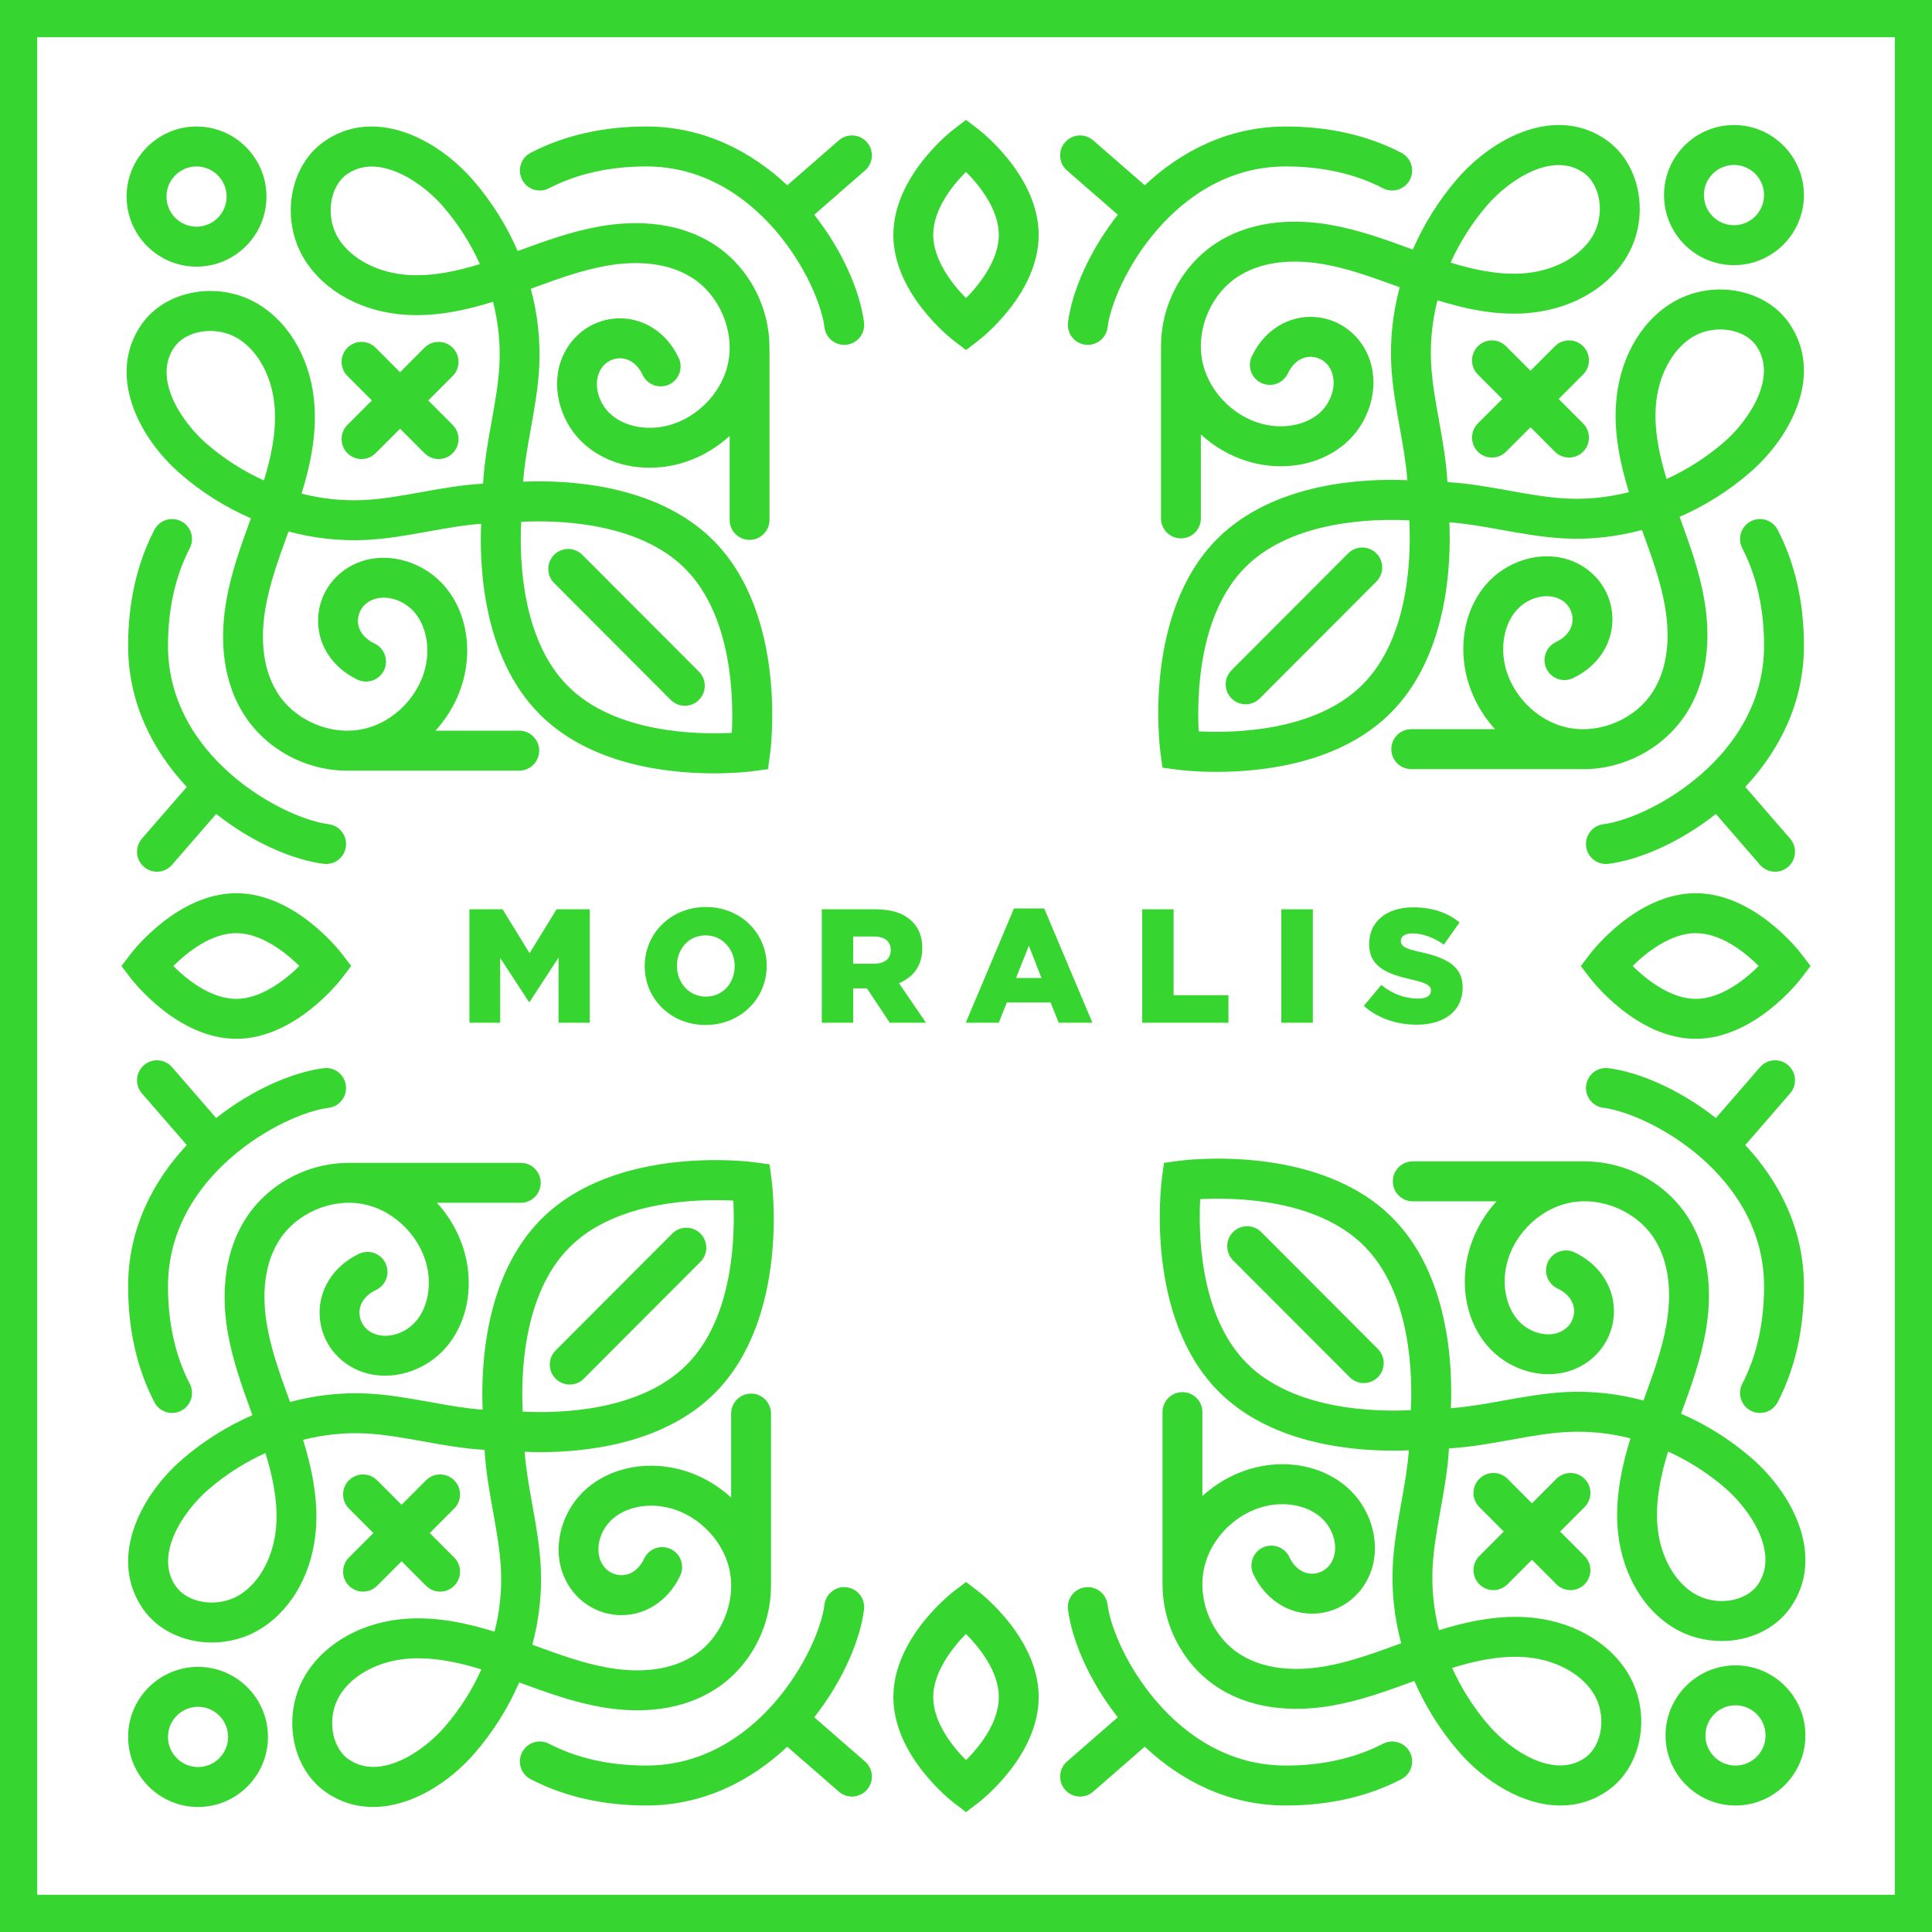 <svg xmlns="http://www.w3.org/2000/svg" width="80" height="80" viewBox="0 0 80 80" fill="none"><path d="M78.462 78.458H1.539V1.542H78.462V78.458ZM0 80H80V0H0V80Z" fill="#36D530"></path><path d="M56.422 28.347C54.468 30.305 51.06 30.359 49.635 30.285C49.561 28.857 49.615 25.442 51.569 23.485C53.522 21.527 56.932 21.473 58.356 21.547C58.43 22.975 58.375 26.39 56.422 28.347ZM61.582 8.498C62.478 7.46 64.279 6.246 65.573 7.155C66.301 7.667 66.47 8.933 65.926 9.81C65.393 10.669 64.278 11.249 63.015 11.324C62.022 11.383 61.024 11.169 60.067 10.873C60.45 10.024 60.959 9.22 61.582 8.498ZM68.56 16.879C68.635 15.614 69.214 14.496 70.071 13.963C70.42 13.746 70.831 13.642 71.231 13.642C71.834 13.642 72.414 13.878 72.721 14.317C73.628 15.612 72.416 17.417 71.381 18.314C70.659 18.939 69.857 19.45 69.01 19.832C68.715 18.873 68.501 17.875 68.56 16.879ZM55.109 9.314C53.861 9.095 52.044 9.034 50.471 9.996C48.968 10.915 48.061 12.627 48.076 14.368C48.076 14.375 48.074 14.381 48.074 14.388V21.466C48.074 21.923 48.444 22.293 48.9 22.293C49.356 22.293 49.725 21.923 49.725 21.466V17.99C50.449 18.65 51.356 19.107 52.342 19.255C53.592 19.441 54.807 19.125 55.678 18.387C56.689 17.53 57.12 16.107 56.727 14.926C56.383 13.896 55.479 13.189 54.423 13.124C53.337 13.061 52.345 13.682 51.836 14.754C51.639 15.166 51.814 15.66 52.226 15.856C52.637 16.053 53.13 15.878 53.326 15.465C53.546 15.001 53.911 14.754 54.322 14.775C54.625 14.794 55.004 14.981 55.161 15.45C55.343 15.996 55.112 16.7 54.611 17.125C54.111 17.549 53.354 17.733 52.586 17.619C51.235 17.417 50.057 16.296 49.786 14.954C49.515 13.612 50.164 12.121 51.331 11.408C52.465 10.715 53.856 10.773 54.823 10.943C55.843 11.123 56.823 11.481 57.862 11.86C57.894 11.871 57.926 11.883 57.958 11.895C57.677 12.947 57.555 14.03 57.609 15.101C57.653 15.996 57.81 16.87 57.962 17.714C58.096 18.46 58.224 19.177 58.275 19.884C56.518 19.808 52.754 19.958 50.401 22.315C47.317 25.405 48.02 30.929 48.051 31.163L48.136 31.787L48.759 31.871C48.834 31.882 49.46 31.962 50.378 31.962C52.3 31.962 55.501 31.609 57.589 29.517C59.942 27.159 60.091 23.389 60.016 21.628C60.722 21.68 61.437 21.807 62.182 21.942C63.025 22.094 63.896 22.251 64.789 22.296C65.859 22.35 66.94 22.228 67.99 21.946C68.002 21.979 68.014 22.011 68.026 22.044C68.403 23.084 68.76 24.066 68.939 25.087C69.11 26.056 69.168 27.45 68.476 28.586C67.764 29.754 66.276 30.404 64.936 30.134C63.597 29.862 62.479 28.682 62.277 27.328C62.162 26.559 62.346 25.8 62.77 25.299C63.193 24.797 63.897 24.566 64.442 24.748C64.91 24.905 65.097 25.285 65.115 25.589C65.14 26.002 64.889 26.366 64.427 26.587C64.015 26.783 63.84 27.277 64.036 27.689C64.232 28.101 64.725 28.276 65.136 28.08C66.206 27.57 66.829 26.576 66.763 25.488C66.698 24.43 65.992 23.524 64.965 23.18C63.786 22.785 62.365 23.217 61.51 24.23C60.773 25.103 60.458 26.321 60.644 27.572C60.791 28.56 61.248 29.469 61.906 30.194H58.437C57.981 30.194 57.612 30.564 57.612 31.021C57.612 31.478 57.981 31.848 58.437 31.848H65.494C65.518 31.848 65.541 31.85 65.564 31.85C67.288 31.85 68.975 30.941 69.885 29.447C70.845 27.87 70.785 26.05 70.565 24.8C70.361 23.636 69.963 22.539 69.577 21.478C69.568 21.452 69.558 21.426 69.549 21.401C70.593 20.946 71.58 20.329 72.461 19.566C74.245 18.02 75.511 15.42 74.073 13.367C73.057 11.917 70.826 11.547 69.2 12.558C67.875 13.383 67.02 14.961 66.912 16.782C66.837 18.039 67.108 19.272 67.451 20.379C66.602 20.595 65.731 20.687 64.872 20.644C64.085 20.605 63.302 20.463 62.474 20.314C61.65 20.165 60.803 20.012 59.935 19.964C59.887 19.095 59.735 18.247 59.587 17.421C59.437 16.591 59.297 15.807 59.257 15.019C59.215 14.158 59.306 13.286 59.522 12.435C60.627 12.778 61.857 13.05 63.113 12.975C64.929 12.867 66.505 12.01 67.328 10.683C68.338 9.054 67.968 6.819 66.521 5.801C64.472 4.36 61.877 5.628 60.334 7.416C59.572 8.298 58.956 9.287 58.502 10.333C58.477 10.324 58.452 10.315 58.426 10.306C57.367 9.919 56.271 9.519 55.109 9.314Z" fill="#36D530"></path><path d="M71.8 6.831C72.487 6.831 73.045 7.39 73.045 8.078C73.045 8.766 72.487 9.326 71.8 9.326C71.114 9.326 70.555 8.766 70.555 8.078C70.555 7.39 71.114 6.831 71.8 6.831ZM71.8 10.979C73.397 10.979 74.696 9.678 74.696 8.078C74.696 6.478 73.397 5.177 71.8 5.177C70.203 5.177 68.904 6.478 68.904 8.078C68.904 9.678 70.203 10.979 71.8 10.979Z" fill="#36D530"></path><path d="M55.825 22.913L50.996 27.752C50.673 28.074 50.673 28.598 50.996 28.921C51.157 29.082 51.368 29.163 51.579 29.163C51.791 29.163 52.002 29.082 52.163 28.921L56.992 24.082C57.315 23.759 57.315 23.236 56.992 22.913C56.67 22.59 56.148 22.59 55.825 22.913Z" fill="#36D530"></path><path d="M65.553 14.338C65.231 14.014 64.708 14.014 64.386 14.338L63.374 15.351L62.362 14.338C62.04 14.014 61.517 14.014 61.195 14.338C60.873 14.661 60.873 15.184 61.195 15.507L62.207 16.521L61.195 17.535C60.873 17.858 60.873 18.381 61.195 18.704C61.356 18.866 61.567 18.946 61.778 18.946C61.99 18.946 62.201 18.866 62.362 18.704L63.374 17.69L64.386 18.704C64.547 18.866 64.758 18.946 64.97 18.946C65.181 18.946 65.392 18.866 65.553 18.704C65.876 18.381 65.876 17.858 65.553 17.535L64.541 16.521L65.553 15.507C65.876 15.184 65.876 14.661 65.553 14.338Z" fill="#36D530"></path><path d="M70.215 41.361C69.207 41.361 68.206 40.598 67.604 40C68.207 39.402 69.207 38.64 70.215 38.64C71.282 38.64 72.271 39.447 72.823 39.999C72.269 40.55 71.275 41.361 70.215 41.361ZM70.215 36.986C67.781 36.986 65.919 39.396 65.841 39.499L65.459 40L65.841 40.502C65.919 40.604 67.781 43.015 70.215 43.015C72.649 43.015 74.511 40.604 74.589 40.502L74.971 40L74.589 39.499C74.511 39.396 72.649 36.986 70.215 36.986Z" fill="#36D530"></path><path d="M66.394 34.129C65.942 34.186 65.621 34.599 65.678 35.052C65.731 35.471 66.087 35.776 66.497 35.776C66.531 35.776 66.566 35.774 66.601 35.769C67.858 35.611 69.544 34.896 71.051 33.704L72.879 35.811C73.042 35.999 73.272 36.096 73.503 36.096C73.695 36.096 73.887 36.029 74.044 35.893C74.388 35.593 74.424 35.071 74.125 34.726L72.268 32.586C73.667 31.09 74.697 29.113 74.697 26.739C74.697 24.95 74.332 23.335 73.61 21.939C73.401 21.534 72.903 21.375 72.498 21.585C72.093 21.795 71.935 22.294 72.144 22.7C72.743 23.858 73.046 25.217 73.046 26.739C73.046 31.34 68.288 33.889 66.394 34.129Z" fill="#36D530"></path><path d="M46.285 8.891C45.096 10.402 44.383 12.09 44.224 13.35C44.167 13.803 44.488 14.217 44.94 14.274C44.975 14.278 45.01 14.28 45.044 14.28C45.454 14.28 45.809 13.975 45.862 13.557C46.101 11.66 48.645 6.892 53.238 6.892C54.757 6.892 56.113 7.196 57.269 7.796C57.674 8.006 58.172 7.847 58.381 7.442C58.591 7.036 58.433 6.537 58.028 6.327C56.635 5.604 55.023 5.238 53.238 5.238C50.868 5.238 48.895 6.27 47.402 7.672L45.265 5.811C44.921 5.512 44.4 5.548 44.101 5.893C43.802 6.237 43.838 6.76 44.182 7.059L46.285 8.891Z" fill="#36D530"></path><path d="M28.369 23.546C30.323 25.504 30.377 28.919 30.303 30.346C28.877 30.42 25.469 30.366 23.516 28.409C21.562 26.452 21.509 23.036 21.582 21.608C23.008 21.534 26.416 21.589 28.369 23.546ZM16.923 11.386C15.66 11.31 14.545 10.73 14.012 9.872C13.468 8.994 13.637 7.729 14.365 7.216C14.685 6.992 15.035 6.897 15.395 6.897C16.493 6.897 17.681 7.778 18.356 8.559C18.979 9.282 19.488 10.086 19.871 10.935C18.913 11.231 17.916 11.445 16.923 11.386ZM10.928 19.894C10.081 19.511 9.278 19.001 8.557 18.376C7.521 17.479 6.31 15.673 7.217 14.378C7.524 13.939 8.103 13.704 8.707 13.704C9.107 13.704 9.518 13.807 9.867 14.025C10.724 14.558 11.303 15.675 11.378 16.941C11.437 17.936 11.223 18.935 10.928 19.894ZM13.026 16.843C12.918 15.023 12.063 13.444 10.738 12.62C9.113 11.608 6.881 11.978 5.865 13.428C4.428 15.482 5.693 18.081 7.477 19.627C8.358 20.39 9.345 21.008 10.389 21.462C10.38 21.488 10.371 21.513 10.361 21.538C9.976 22.6 9.577 23.697 9.373 24.862C9.153 26.112 9.093 27.932 10.053 29.509C10.963 31.003 12.65 31.912 14.373 31.911C14.397 31.911 14.42 31.91 14.443 31.91H21.501C21.957 31.91 22.326 31.54 22.326 31.083C22.326 30.626 21.957 30.256 21.501 30.256H18.032C18.69 29.53 19.147 28.622 19.294 27.634C19.48 26.382 19.165 25.164 18.428 24.292C17.572 23.279 16.151 22.847 14.973 23.241C13.946 23.585 13.24 24.491 13.175 25.549C13.109 26.638 13.732 27.631 14.802 28.142C15.213 28.338 15.706 28.163 15.902 27.751C16.098 27.338 15.923 26.845 15.512 26.648C15.049 26.428 14.798 26.064 14.823 25.651C14.842 25.347 15.028 24.967 15.496 24.81C16.041 24.628 16.744 24.859 17.168 25.36C17.591 25.862 17.776 26.62 17.661 27.39C17.459 28.743 16.341 29.923 15.002 30.195C13.662 30.467 12.174 29.816 11.462 28.647C10.771 27.511 10.828 26.118 10.998 25.149C11.178 24.127 11.535 23.144 11.913 22.104C11.924 22.072 11.936 22.04 11.948 22.008C12.998 22.289 14.08 22.411 15.148 22.358C16.042 22.313 16.913 22.156 17.756 22.003C18.501 21.869 19.217 21.741 19.923 21.69C19.847 23.45 19.996 27.221 22.349 29.578C24.437 31.671 27.638 32.023 29.56 32.023C30.477 32.023 31.104 31.943 31.179 31.933L31.803 31.849L31.887 31.224C31.918 30.99 32.621 25.467 29.537 22.377C27.183 20.019 23.42 19.87 21.663 19.946C21.714 19.238 21.842 18.522 21.976 17.776C22.128 16.931 22.285 16.058 22.329 15.163C22.383 14.092 22.261 13.008 21.98 11.956C22.012 11.944 22.044 11.933 22.076 11.921C23.114 11.542 24.095 11.185 25.115 11.005C26.082 10.834 27.474 10.777 28.607 11.47C29.773 12.183 30.423 13.674 30.152 15.016C29.881 16.358 28.703 17.478 27.352 17.681C26.584 17.796 25.827 17.611 25.326 17.186C24.826 16.762 24.595 16.058 24.777 15.511C24.934 15.042 25.313 14.855 25.616 14.837C26.027 14.814 26.392 15.063 26.612 15.527C26.808 15.939 27.301 16.114 27.712 15.918C28.124 15.721 28.299 15.228 28.102 14.816C27.593 13.744 26.602 13.121 25.516 13.186C24.459 13.251 23.555 13.958 23.211 14.987C22.818 16.168 23.249 17.592 24.26 18.449C25.131 19.187 26.346 19.503 27.596 19.316C28.582 19.169 29.489 18.711 30.213 18.052V21.527C30.213 21.984 30.582 22.355 31.038 22.355C31.494 22.355 31.863 21.984 31.863 21.527V14.449C31.863 14.443 31.862 14.436 31.861 14.43C31.877 12.688 30.97 10.977 29.467 10.058C27.894 9.096 26.076 9.156 24.829 9.376C23.667 9.581 22.571 9.98 21.512 10.367L21.436 10.395C20.982 9.348 20.366 8.36 19.604 7.478C18.061 5.69 15.466 4.421 13.417 5.862C11.97 6.88 11.6 9.116 12.61 10.744C13.433 12.072 15.009 12.928 16.825 13.037C18.08 13.112 19.311 12.84 20.416 12.496C20.632 13.347 20.724 14.219 20.681 15.081C20.642 15.869 20.5 16.653 20.351 17.483C20.202 18.309 20.051 19.157 20.003 20.027C19.134 20.075 18.288 20.227 17.463 20.375C16.636 20.525 15.853 20.666 15.066 20.706C14.207 20.748 13.337 20.656 12.487 20.44C12.83 19.334 13.1 18.101 13.026 16.843Z" fill="#36D530"></path><path d="M8.138 6.892C8.824 6.892 9.383 7.452 9.383 8.14C9.383 8.827 8.824 9.387 8.138 9.387C7.452 9.387 6.893 8.827 6.893 8.14C6.893 7.452 7.452 6.892 8.138 6.892ZM8.138 11.041C9.735 11.041 11.034 9.739 11.034 8.14C11.034 6.54 9.735 5.238 8.138 5.238C6.541 5.238 5.242 6.54 5.242 8.14C5.242 9.739 6.541 11.041 8.138 11.041Z" fill="#36D530"></path><path d="M27.774 28.982C27.936 29.144 28.147 29.224 28.358 29.224C28.57 29.224 28.781 29.144 28.942 28.982C29.264 28.659 29.264 28.136 28.942 27.813L24.112 22.974C23.79 22.651 23.267 22.651 22.945 22.974C22.623 23.297 22.623 23.82 22.945 24.143L27.774 28.982Z" fill="#36D530"></path><path d="M14.386 18.765C14.547 18.927 14.759 19.008 14.97 19.008C15.181 19.008 15.393 18.927 15.554 18.765L16.566 17.752L17.577 18.765C17.738 18.927 17.95 19.008 18.161 19.008C18.372 19.008 18.584 18.927 18.745 18.765C19.067 18.442 19.067 17.919 18.745 17.596L17.733 16.582L18.745 15.569C19.067 15.245 19.067 14.722 18.745 14.399C18.422 14.076 17.9 14.076 17.577 14.399L16.566 15.413L15.554 14.399C15.232 14.076 14.709 14.076 14.386 14.399C14.064 14.722 14.064 15.245 14.386 15.569L15.398 16.582L14.386 17.596C14.064 17.919 14.064 18.442 14.386 18.765Z" fill="#36D530"></path><path d="M39.999 7.116C40.55 7.671 41.359 8.667 41.359 9.729C41.359 10.739 40.597 11.742 40.001 12.345C39.404 11.741 38.643 10.739 38.643 9.729C38.643 8.66 39.449 7.669 39.999 7.116ZM39.5 14.112L40.001 14.494L40.501 14.112C40.604 14.034 43.01 12.168 43.01 9.729C43.01 7.291 40.604 5.425 40.501 5.347L40.001 4.964L39.5 5.347C39.398 5.425 36.992 7.291 36.992 9.729C36.992 12.168 39.398 14.034 39.5 14.112Z" fill="#36D530"></path><path d="M22.732 7.796C23.889 7.196 25.245 6.892 26.764 6.892C31.356 6.892 33.901 11.66 34.14 13.557C34.192 13.975 34.547 14.28 34.957 14.28C34.992 14.28 35.026 14.278 35.062 14.274C35.514 14.217 35.834 13.803 35.777 13.35C35.619 12.09 34.905 10.402 33.716 8.891L35.819 7.059C36.163 6.76 36.2 6.238 35.9 5.893C35.602 5.548 35.08 5.512 34.736 5.811L32.6 7.672C31.106 6.271 29.134 5.238 26.764 5.238C24.978 5.238 23.366 5.604 21.974 6.327C21.569 6.537 21.41 7.036 21.62 7.442C21.829 7.847 22.327 8.006 22.732 7.796Z" fill="#36D530"></path><path d="M5.958 35.893C6.115 36.029 6.307 36.096 6.499 36.096C6.73 36.096 6.96 35.999 7.123 35.811L8.951 33.704C10.458 34.895 12.144 35.61 13.401 35.769C13.437 35.774 13.471 35.776 13.505 35.776C13.915 35.776 14.271 35.47 14.323 35.052C14.38 34.599 14.06 34.185 13.608 34.128C11.714 33.889 6.956 31.34 6.956 26.738C6.956 25.217 7.259 23.858 7.858 22.7C8.067 22.294 7.909 21.795 7.504 21.585C7.099 21.375 6.601 21.534 6.392 21.939C5.67 23.335 5.305 24.95 5.305 26.738C5.305 29.113 6.335 31.09 7.734 32.586L5.877 34.726C5.578 35.071 5.614 35.593 5.958 35.893Z" fill="#36D530"></path><path d="M23.579 51.652C25.532 49.695 28.942 49.642 30.366 49.714C30.439 51.143 30.385 54.558 28.432 56.515C26.478 58.472 23.069 58.526 21.644 58.453C21.571 57.024 21.625 53.609 23.579 51.652ZM18.418 71.502C17.522 72.539 15.72 73.753 14.428 72.845C13.699 72.332 13.531 71.067 14.075 70.189C14.607 69.331 15.723 68.751 16.986 68.676C17.098 68.669 17.209 68.666 17.322 68.666C18.203 68.666 19.084 68.864 19.933 69.126C19.551 69.975 19.042 70.779 18.418 71.502ZM11.441 63.12C11.366 64.385 10.787 65.503 9.93 66.037C9.054 66.582 7.791 66.413 7.279 65.683C6.372 64.388 7.584 62.582 8.62 61.685C9.341 61.06 10.143 60.55 10.991 60.167C11.286 61.126 11.5 62.125 11.441 63.12ZM24.892 70.685C26.139 70.905 27.956 70.965 29.529 70.003C31.033 69.084 31.939 67.373 31.924 65.631C31.924 65.624 31.926 65.618 31.926 65.612V58.533C31.926 58.077 31.557 57.706 31.101 57.706C30.645 57.706 30.275 58.077 30.275 58.533V62.009C29.551 61.35 28.644 60.892 27.658 60.745C26.409 60.557 25.194 60.874 24.323 61.612C23.312 62.469 22.88 63.893 23.274 65.074C23.617 66.103 24.522 66.81 25.578 66.875C26.666 66.94 27.656 66.317 28.165 65.246C28.361 64.833 28.186 64.34 27.775 64.143C27.363 63.947 26.871 64.122 26.675 64.534C26.454 64.998 26.093 65.246 25.679 65.224C25.375 65.206 24.996 65.019 24.84 64.55C24.658 64.003 24.889 63.299 25.389 62.875C25.89 62.45 26.647 62.265 27.414 62.381C28.766 62.583 29.943 63.703 30.215 65.045C30.486 66.387 29.836 67.878 28.67 68.591C27.536 69.284 26.145 69.226 25.178 69.056C24.158 68.876 23.177 68.518 22.139 68.14C22.107 68.128 22.075 68.117 22.043 68.105C22.324 67.053 22.445 65.969 22.392 64.898C22.347 64.003 22.191 63.13 22.038 62.285C21.904 61.539 21.777 60.823 21.725 60.115C21.922 60.124 22.144 60.13 22.388 60.13C24.31 60.13 27.511 59.776 29.599 57.684C32.684 54.594 31.981 49.071 31.949 48.837L31.865 48.212L31.241 48.128C31.008 48.096 25.496 47.392 22.411 50.483C20.058 52.84 19.91 56.611 19.985 58.372C19.279 58.32 18.564 58.192 17.819 58.058C16.976 57.905 16.104 57.748 15.211 57.703C14.143 57.651 13.061 57.772 12.01 58.053C11.999 58.021 11.987 57.989 11.975 57.957C11.598 56.917 11.24 55.934 11.061 54.913C10.891 53.944 10.833 52.55 11.525 51.414C12.236 50.245 13.724 49.594 15.064 49.866C16.403 50.138 17.522 51.318 17.724 52.672C17.839 53.441 17.654 54.199 17.23 54.701C16.807 55.202 16.104 55.433 15.559 55.251C15.091 55.094 14.904 54.714 14.886 54.41C14.86 53.997 15.111 53.633 15.574 53.413C15.986 53.216 16.16 52.723 15.964 52.31C15.768 51.898 15.276 51.723 14.864 51.919C13.794 52.43 13.171 53.423 13.238 54.512C13.302 55.57 14.008 56.476 15.036 56.82C16.215 57.214 17.635 56.782 18.491 55.769C19.227 54.897 19.543 53.679 19.357 52.427C19.209 51.44 18.753 50.53 18.094 49.805H21.564C22.02 49.805 22.389 49.435 22.389 48.978C22.389 48.522 22.02 48.151 21.564 48.151H14.499C14.493 48.151 14.488 48.153 14.482 48.153C12.742 48.136 11.033 49.045 10.116 50.553C9.156 52.129 9.216 53.95 9.435 55.199C9.64 56.364 10.038 57.461 10.424 58.523C10.433 58.548 10.443 58.574 10.452 58.599C9.408 59.053 8.421 59.671 7.54 60.434C5.756 61.98 4.49 64.579 5.928 66.633C6.556 67.529 7.648 68.013 8.774 68.013C9.471 68.013 10.18 67.828 10.801 67.441C12.126 66.617 12.981 65.038 13.089 63.218C13.163 61.961 12.892 60.727 12.55 59.621C13.399 59.405 14.27 59.313 15.129 59.355C15.916 59.395 16.698 59.536 17.526 59.685C18.351 59.834 19.197 59.987 20.065 60.035C20.113 60.905 20.265 61.752 20.414 62.578C20.563 63.408 20.704 64.192 20.743 64.98C20.786 65.842 20.694 66.714 20.479 67.565C19.374 67.221 18.143 66.95 16.888 67.024C15.071 67.133 13.496 67.99 12.672 69.317C11.663 70.945 12.032 73.181 13.48 74.199C14.101 74.635 14.772 74.823 15.449 74.823C17.005 74.823 18.591 73.829 19.666 72.584C20.428 71.701 21.045 70.713 21.498 69.666C21.523 69.676 21.549 69.685 21.574 69.694C22.634 70.08 23.729 70.48 24.892 70.685Z" fill="#36D530"></path><path d="M8.2 73.169C7.514 73.169 6.956 72.61 6.956 71.922C6.956 71.234 7.514 70.675 8.2 70.675C8.887 70.675 9.445 71.234 9.445 71.922C9.445 72.61 8.887 73.169 8.2 73.169ZM8.2 69.021C6.604 69.021 5.305 70.322 5.305 71.922C5.305 73.522 6.604 74.823 8.2 74.823C9.797 74.823 11.096 73.522 11.096 71.922C11.096 70.322 9.797 69.021 8.2 69.021Z" fill="#36D530"></path><path d="M23.591 57.33C23.802 57.33 24.014 57.249 24.175 57.088L29.004 52.249C29.327 51.926 29.327 51.403 29.004 51.08C28.682 50.757 28.159 50.757 27.837 51.08L23.007 55.919C22.685 56.241 22.685 56.765 23.007 57.088C23.169 57.249 23.38 57.33 23.591 57.33Z" fill="#36D530"></path><path d="M14.449 65.663C14.61 65.824 14.821 65.905 15.033 65.905C15.244 65.905 15.455 65.824 15.616 65.663L16.628 64.649L17.64 65.663C17.801 65.824 18.012 65.905 18.224 65.905C18.435 65.905 18.646 65.824 18.807 65.663C19.13 65.34 19.13 64.817 18.807 64.493L17.795 63.48L18.807 62.466C19.13 62.143 19.13 61.619 18.807 61.297C18.485 60.973 17.962 60.973 17.64 61.297L16.628 62.31L15.616 61.297C15.294 60.973 14.771 60.973 14.449 61.297C14.126 61.619 14.126 62.143 14.449 62.466L15.461 63.48L14.449 64.493C14.126 64.817 14.126 65.34 14.449 65.663Z" fill="#36D530"></path><path d="M9.785 38.64C10.793 38.64 11.794 39.403 12.397 40C11.793 40.598 10.793 41.361 9.785 41.361C8.718 41.361 7.729 40.553 7.177 40.002C7.731 39.45 8.724 38.64 9.785 38.64ZM9.785 43.015C12.219 43.015 14.081 40.604 14.159 40.502L14.541 40L14.159 39.499C14.081 39.396 12.219 36.986 9.785 36.986C7.351 36.986 5.489 39.396 5.411 39.499L5.029 40L5.411 40.502C5.489 40.604 7.351 43.015 9.785 43.015Z" fill="#36D530"></path><path d="M6.392 58.061C6.538 58.345 6.827 58.508 7.125 58.508C7.253 58.508 7.383 58.478 7.504 58.415C7.909 58.205 8.067 57.706 7.858 57.3C7.259 56.142 6.956 54.783 6.956 53.262C6.956 48.66 11.714 46.111 13.608 45.872C14.06 45.815 14.38 45.401 14.323 44.948C14.266 44.495 13.852 44.173 13.401 44.231C12.144 44.39 10.458 45.105 8.951 46.296L7.123 44.189C6.824 43.844 6.302 43.808 5.958 44.108C5.614 44.407 5.578 44.93 5.877 45.274L7.734 47.414C6.335 48.91 5.305 50.887 5.305 53.262C5.305 55.051 5.67 56.665 6.392 58.061Z" fill="#36D530"></path><path d="M33.716 71.109C34.905 69.598 35.619 67.91 35.777 66.65C35.834 66.197 35.514 65.783 35.062 65.726C34.609 65.668 34.197 65.99 34.14 66.443C33.901 68.34 31.356 73.108 26.764 73.108C25.245 73.108 23.888 72.804 22.732 72.204C22.327 71.994 21.829 72.153 21.62 72.558C21.41 72.964 21.569 73.463 21.973 73.673C23.366 74.395 24.978 74.762 26.764 74.762C29.134 74.762 31.107 73.729 32.599 72.328L34.736 74.189C34.892 74.325 35.085 74.391 35.277 74.391C35.508 74.391 35.737 74.295 35.901 74.107C36.199 73.762 36.163 73.24 35.819 72.94L33.716 71.109Z" fill="#36D530"></path><path d="M51.631 56.453C49.678 54.496 49.623 51.081 49.697 49.653C51.122 49.579 54.531 49.634 56.485 51.591C58.438 53.548 58.492 56.964 58.419 58.391C56.993 58.465 53.584 58.41 51.631 56.453ZM63.077 68.614C64.34 68.689 65.456 69.269 65.988 70.128C66.532 71.005 66.364 72.271 65.635 72.783C64.343 73.692 62.541 72.478 61.645 71.44C61.021 70.718 60.512 69.914 60.13 69.065C61.087 68.769 62.083 68.555 63.077 68.614ZM69.072 60.106C69.92 60.489 70.722 60.999 71.443 61.623C72.479 62.521 73.691 64.326 72.784 65.621C72.272 66.352 71.009 66.52 70.133 65.975C69.276 65.442 68.697 64.324 68.622 63.059C68.563 62.063 68.777 61.065 69.072 60.106ZM66.974 63.157C67.082 64.977 67.938 66.555 69.262 67.38C69.883 67.766 70.592 67.951 71.289 67.951C72.415 67.951 73.507 67.467 74.135 66.571C75.573 64.518 74.307 61.919 72.523 60.372C71.642 59.609 70.656 58.992 69.611 58.538C69.621 58.512 69.63 58.487 69.639 58.462C70.025 57.4 70.423 56.302 70.628 55.138C70.847 53.888 70.907 52.068 69.947 50.491C69.03 48.985 67.323 48.077 65.584 48.092C65.577 48.092 65.571 48.09 65.564 48.09H58.499C58.044 48.09 57.674 48.46 57.674 48.917C57.674 49.374 58.044 49.744 58.499 49.744H61.969C61.31 50.469 60.854 51.378 60.706 52.366C60.52 53.617 60.836 54.835 61.572 55.708C62.428 56.721 63.849 57.153 65.027 56.758C66.055 56.415 66.761 55.508 66.825 54.45C66.892 53.362 66.269 52.368 65.199 51.858C64.787 51.662 64.295 51.837 64.099 52.249C63.903 52.661 64.078 53.155 64.489 53.351C64.952 53.572 65.203 53.936 65.178 54.349C65.159 54.653 64.972 55.033 64.504 55.19C63.96 55.372 63.256 55.141 62.833 54.639C62.409 54.138 62.225 53.379 62.339 52.61C62.541 51.256 63.66 50.077 64.999 49.805C66.337 49.533 67.827 50.184 68.538 51.353C69.23 52.488 69.172 53.882 69.002 54.851C68.823 55.873 68.466 56.856 68.088 57.896C68.076 57.928 68.064 57.96 68.053 57.992C67.003 57.711 65.922 57.589 64.852 57.642C63.959 57.687 63.087 57.844 62.244 57.996C61.499 58.131 60.784 58.259 60.078 58.311C60.154 56.55 60.005 52.779 57.652 50.421C54.567 47.331 49.054 48.035 48.821 48.067L48.198 48.151L48.114 48.776C48.082 49.009 47.38 54.532 50.464 57.623C52.552 59.715 55.753 60.068 57.675 60.068C57.919 60.068 58.14 60.062 58.338 60.054C58.286 60.761 58.159 61.478 58.025 62.224C57.873 63.068 57.715 63.942 57.671 64.837C57.618 65.908 57.739 66.991 58.02 68.043C57.988 68.055 57.955 68.067 57.923 68.079C56.885 68.457 55.905 68.815 54.885 68.995C53.918 69.165 52.527 69.223 51.393 68.53C50.227 67.817 49.577 66.326 49.848 64.984C50.12 63.642 51.297 62.522 52.649 62.319C53.415 62.204 54.173 62.389 54.674 62.814C55.174 63.237 55.406 63.942 55.223 64.488C55.067 64.957 54.687 65.144 54.384 65.163C53.975 65.187 53.609 64.937 53.388 64.473C53.192 64.061 52.7 63.886 52.288 64.082C51.877 64.278 51.702 64.772 51.898 65.184C52.407 66.256 53.403 66.879 54.485 66.814C55.541 66.749 56.446 66.042 56.789 65.012C57.183 63.831 56.751 62.408 55.74 61.551C54.87 60.812 53.654 60.496 52.405 60.683C51.419 60.831 50.512 61.288 49.788 61.948V58.472C49.788 58.015 49.418 57.645 48.962 57.645C48.507 57.645 48.137 58.015 48.137 58.472V65.55C48.137 65.557 48.139 65.563 48.139 65.57C48.124 67.312 49.03 69.023 50.534 69.942C52.107 70.904 53.924 70.843 55.171 70.624C56.333 70.419 57.428 70.019 58.487 69.633C58.513 69.624 58.539 69.614 58.565 69.605C59.018 70.651 59.635 71.64 60.396 72.522C61.472 73.768 63.058 74.762 64.615 74.762C65.291 74.762 65.962 74.574 66.583 74.137C68.03 73.12 68.4 70.884 67.391 69.255C66.567 67.928 64.992 67.071 63.175 66.963C61.922 66.888 60.689 67.16 59.585 67.503C59.369 66.653 59.277 65.78 59.32 64.919C59.359 64.13 59.5 63.347 59.649 62.517C59.798 61.691 59.95 60.844 59.998 59.974C60.867 59.926 61.712 59.773 62.537 59.624C63.365 59.474 64.147 59.333 64.934 59.294C65.794 59.252 66.664 59.343 67.514 59.559C67.171 60.666 66.9 61.9 66.974 63.157Z" fill="#36D530"></path><path d="M71.863 73.108C71.176 73.108 70.618 72.548 70.618 71.861C70.618 71.173 71.176 70.613 71.863 70.613C72.549 70.613 73.108 71.173 73.108 71.861C73.108 72.548 72.549 73.108 71.863 73.108ZM71.863 68.959C70.266 68.959 68.967 70.261 68.967 71.861C68.967 73.46 70.266 74.762 71.863 74.762C73.459 74.762 74.758 73.46 74.758 71.861C74.758 70.261 73.459 68.959 71.863 68.959Z" fill="#36D530"></path><path d="M52.225 51.018C51.903 50.695 51.38 50.695 51.058 51.018C50.736 51.341 50.736 51.864 51.058 52.188L55.888 57.026C56.049 57.188 56.26 57.269 56.471 57.269C56.682 57.269 56.894 57.188 57.055 57.026C57.377 56.703 57.377 56.18 57.055 55.857L52.225 51.018Z" fill="#36D530"></path><path d="M65.614 61.235C65.291 60.912 64.769 60.912 64.447 61.235L63.435 62.249L62.423 61.235C62.1 60.912 61.578 60.912 61.256 61.235C60.933 61.558 60.933 62.081 61.256 62.404L62.267 63.418L61.256 64.432C60.933 64.755 60.933 65.278 61.256 65.601C61.417 65.763 61.628 65.844 61.839 65.844C62.05 65.844 62.262 65.763 62.423 65.601L63.435 64.588L64.447 65.601C64.608 65.763 64.819 65.844 65.03 65.844C65.242 65.844 65.453 65.763 65.614 65.601C65.936 65.278 65.936 64.755 65.614 64.432L64.602 63.418L65.614 62.404C65.936 62.081 65.936 61.558 65.614 61.235Z" fill="#36D530"></path><path d="M40.002 72.884C39.452 72.33 38.643 71.334 38.643 70.271C38.643 69.263 39.403 68.261 39.998 67.657C40.549 68.212 41.359 69.208 41.359 70.271C41.359 71.34 40.553 72.332 40.002 72.884ZM40.501 65.889L40.001 65.506L39.5 65.889C39.398 65.967 36.992 67.832 36.992 70.271C36.992 72.71 39.398 74.576 39.5 74.654L40.001 75.036L40.501 74.654C40.604 74.576 43.01 72.71 43.01 70.271C43.01 67.832 40.604 65.967 40.501 65.889Z" fill="#36D530"></path><path d="M57.269 72.204C56.113 72.804 54.757 73.108 53.238 73.108C48.645 73.108 46.1 68.34 45.862 66.443C45.805 65.99 45.39 65.668 44.94 65.726C44.487 65.783 44.167 66.197 44.224 66.65C44.383 67.91 45.096 69.598 46.285 71.109L44.182 72.941C43.838 73.24 43.802 73.762 44.101 74.107C44.264 74.295 44.494 74.392 44.724 74.392C44.916 74.392 45.109 74.325 45.265 74.189L47.402 72.328C48.895 73.729 50.868 74.762 53.238 74.762C55.023 74.762 56.635 74.395 58.028 73.673C58.433 73.463 58.591 72.964 58.382 72.558C58.172 72.153 57.674 71.994 57.269 72.204Z" fill="#36D530"></path><path d="M74.043 44.108C73.7 43.808 73.178 43.844 72.879 44.189L71.051 46.296C69.543 45.105 67.858 44.39 66.601 44.231C66.148 44.173 65.735 44.495 65.678 44.948C65.621 45.401 65.942 45.815 66.394 45.872C68.288 46.111 73.046 48.66 73.046 53.262C73.046 54.783 72.743 56.142 72.144 57.3C71.935 57.706 72.093 58.205 72.498 58.415C72.619 58.478 72.749 58.508 72.877 58.508C73.175 58.508 73.463 58.345 73.61 58.061C74.331 56.666 74.697 55.051 74.697 53.262C74.697 50.887 73.667 48.911 72.268 47.415L74.125 45.274C74.424 44.93 74.388 44.407 74.043 44.108Z" fill="#36D530"></path><path d="M24.421 42.349V37.652H23.048L21.929 39.47L20.811 37.652H19.438V42.349H20.71V39.664L21.902 41.49H21.929L23.128 39.651V42.349H24.421Z" fill="#36D530"></path><path d="M28.03 40V39.987C28.03 39.309 28.506 38.732 29.215 38.732C29.932 38.732 30.421 39.329 30.421 40V40.013C30.421 40.691 29.945 41.268 29.229 41.268C28.512 41.268 28.03 40.671 28.03 40ZM31.747 40V39.987C31.747 38.644 30.676 37.557 29.229 37.557C27.782 37.557 26.697 38.651 26.697 40V40.013C26.697 41.355 27.769 42.442 29.215 42.442C30.662 42.442 31.747 41.349 31.747 40Z" fill="#36D530"></path><path d="M35.329 38.779H36.179C36.615 38.779 36.883 38.96 36.883 39.336V39.349C36.883 39.691 36.635 39.906 36.186 39.906H35.329V38.779ZM34.029 42.349H35.329V40.926H35.885H35.898L36.843 42.349H38.343L37.224 40.712C37.813 40.463 38.189 39.993 38.189 39.269V39.255C38.189 38.792 38.048 38.43 37.773 38.161C37.458 37.839 36.969 37.652 36.246 37.652H34.029V42.349Z" fill="#36D530"></path><path d="M42.602 39.161L43.125 40.496H42.073L42.602 39.161ZM39.99 42.349H41.357L41.691 41.51H43.5L43.841 42.349H45.234L43.239 37.617H41.986L39.99 42.349Z" fill="#36D530"></path><path d="M47.297 37.652V42.349H50.867V41.208H48.596V37.652H47.297Z" fill="#36D530"></path><path d="M53.057 42.349H54.362V37.652H53.057V42.349Z" fill="#36D530"></path><path d="M58.716 41.349C58.173 41.349 57.665 41.161 57.196 40.786L56.473 41.651C57.055 42.168 57.832 42.43 58.669 42.43C59.808 42.43 60.565 41.859 60.565 40.9V40.886C60.565 40.007 59.895 39.658 58.817 39.423C58.173 39.282 58.006 39.175 58.006 38.967V38.954C58.006 38.786 58.16 38.651 58.475 38.651C58.897 38.651 59.359 38.812 59.788 39.114L60.438 38.195C59.929 37.786 59.312 37.571 58.508 37.571C57.383 37.571 56.694 38.195 56.694 39.074V39.088C56.694 40.061 57.47 40.336 58.462 40.564C59.098 40.705 59.252 40.826 59.252 41.014V41.027C59.252 41.235 59.064 41.349 58.716 41.349Z" fill="#36D530"></path></svg>